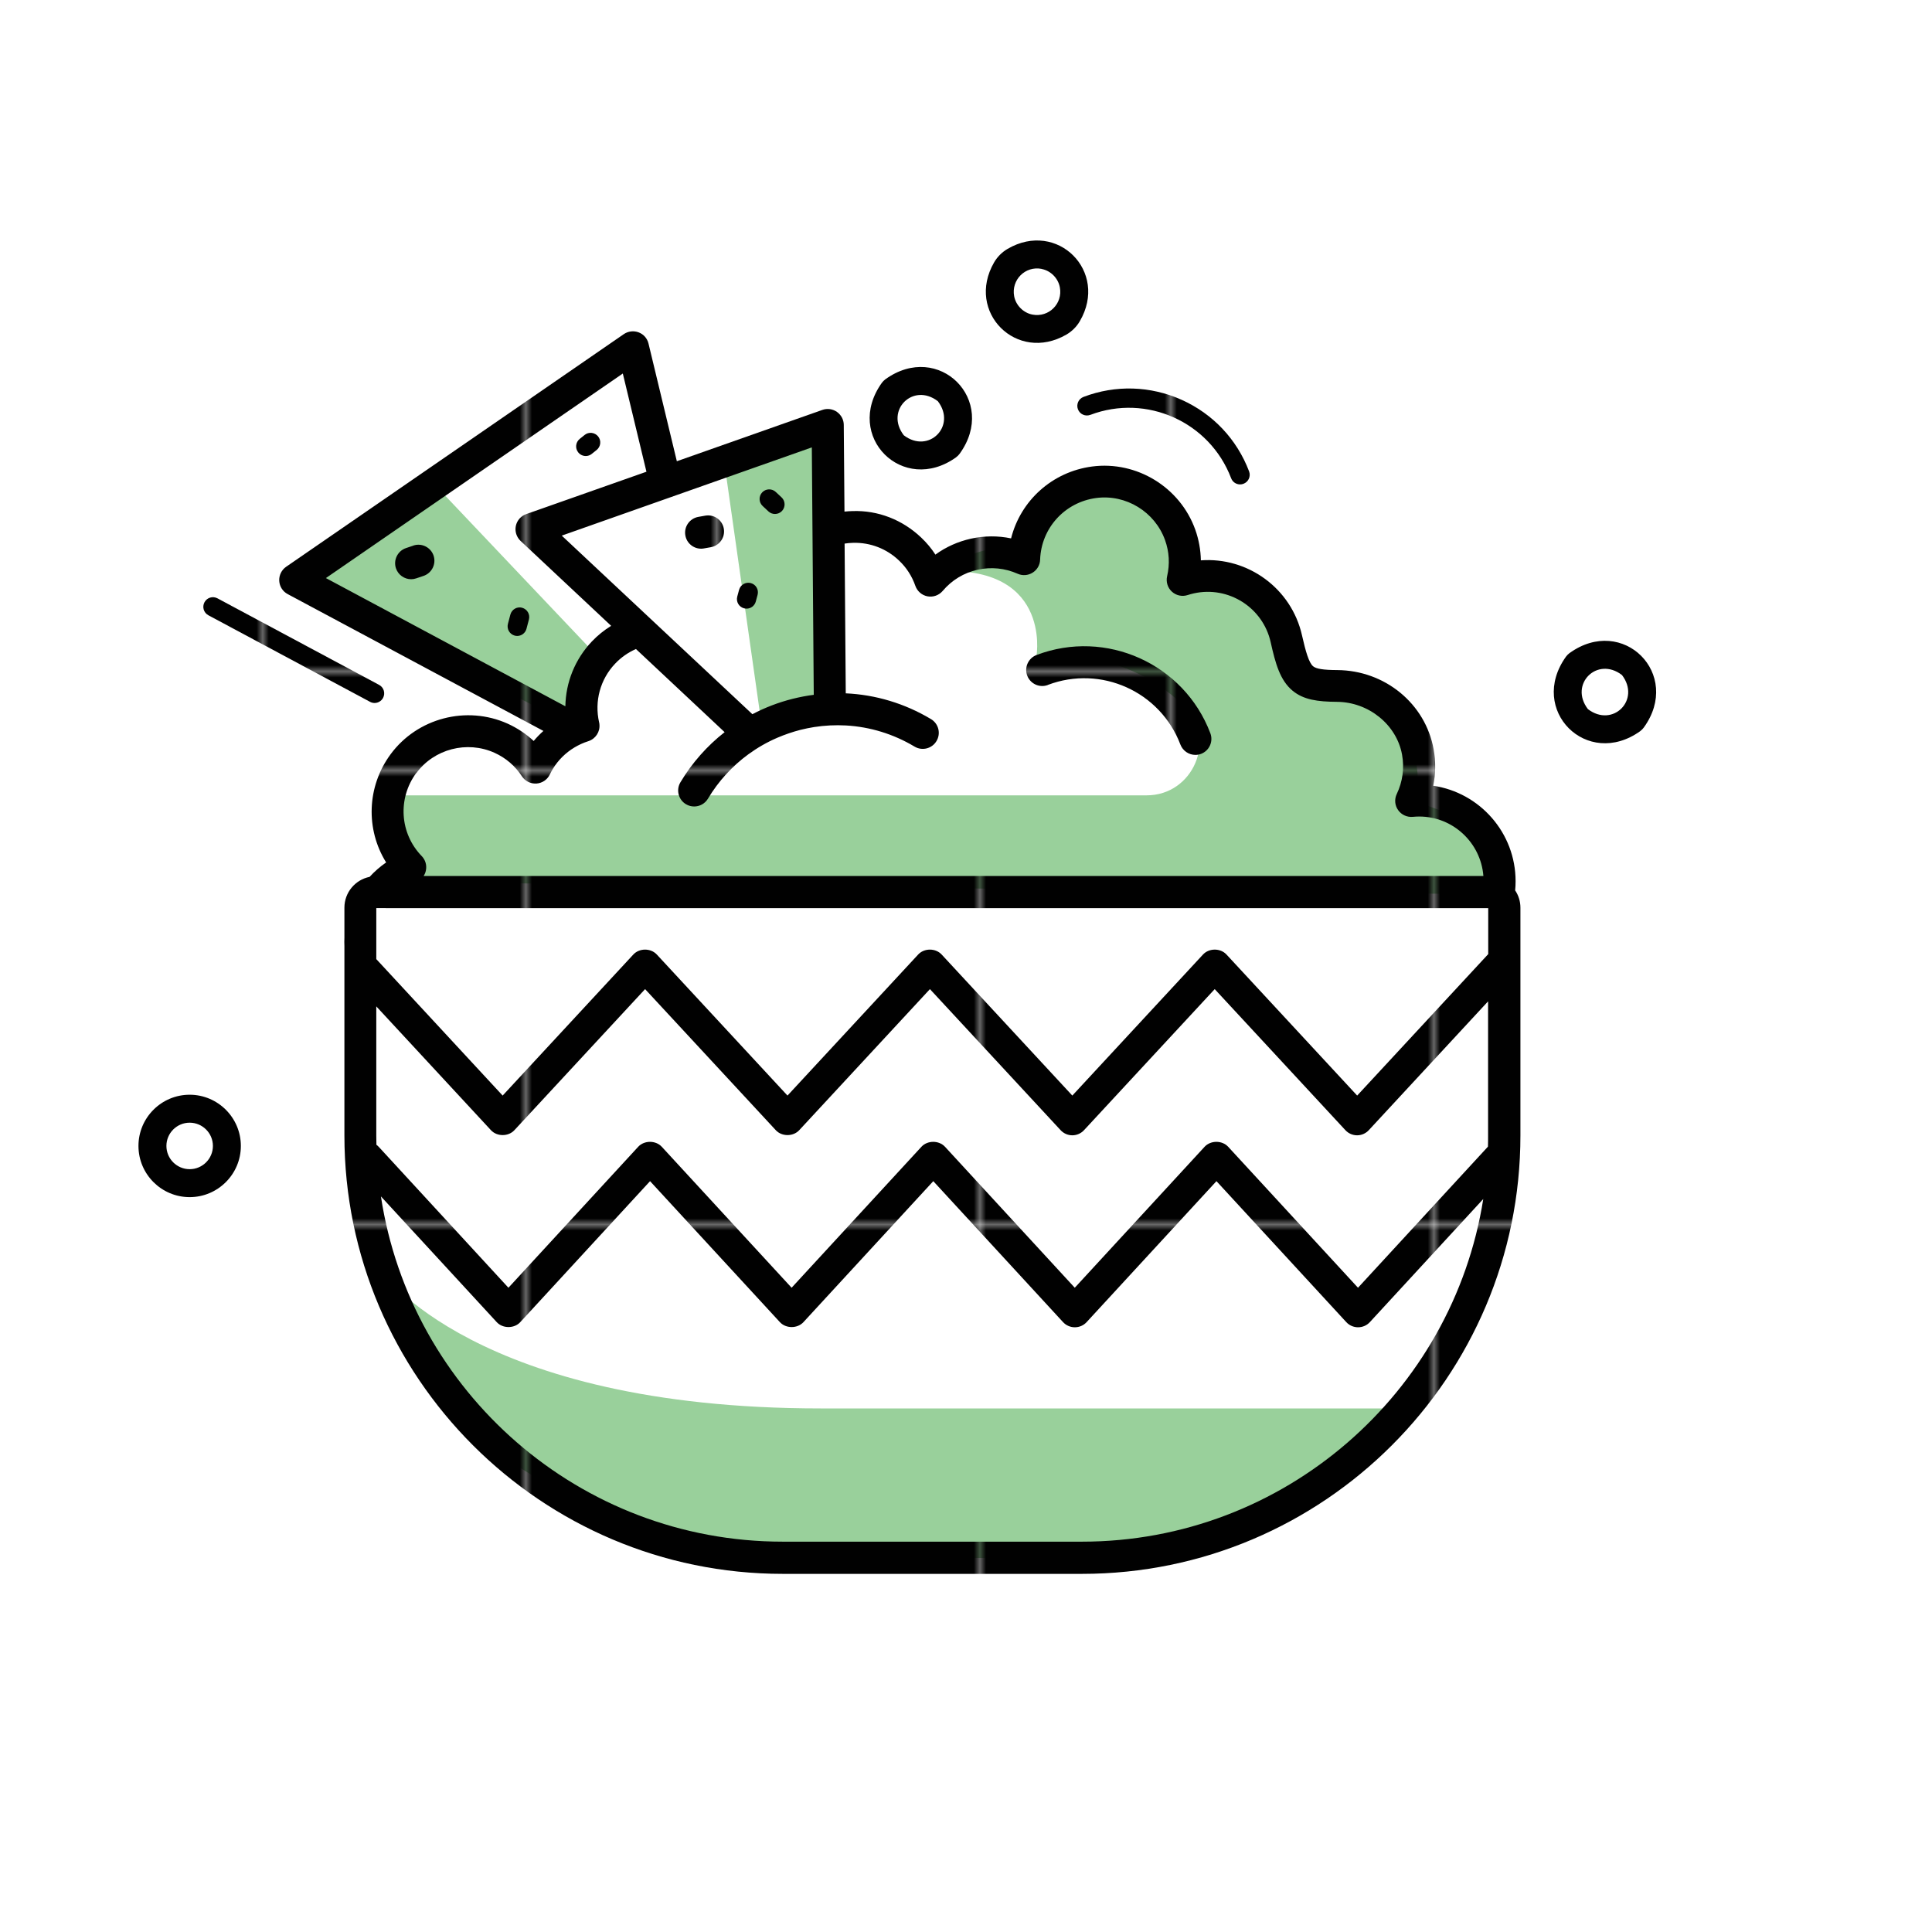 <?xml version="1.0" encoding="UTF-8"?>
<svg id="Layer_1" data-name="Layer 1" xmlns="http://www.w3.org/2000/svg" xmlns:xlink="http://www.w3.org/1999/xlink" viewBox="0 0 300 300">
  <defs>
    <style>
      .cls-1 {
        fill: none;
      }

      .cls-1, .cls-2, .cls-3, .cls-4, .cls-5, .cls-6, .cls-7, .cls-8, .cls-9, .cls-10, .cls-11, .cls-12, .cls-13, .cls-14 {
        stroke-width: 0px;
      }

      .cls-2 {
        fill: url(#New_Pattern_Swatch_3);
      }

      .cls-3 {
        fill: url(#New_Pattern_Swatch_3-10);
      }

      .cls-4 {
        fill: url(#New_Pattern_Swatch_3-4);
      }

      .cls-5 {
        fill: url(#New_Pattern_Swatch_3-2);
      }

      .cls-6 {
        fill: url(#New_Pattern_Swatch_3-3);
      }

      .cls-7 {
        fill: url(#New_Pattern_Swatch_3-8);
      }

      .cls-8 {
        fill: url(#New_Pattern_Swatch_3-6);
      }

      .cls-9 {
        fill: url(#New_Pattern_Swatch_3-9);
      }

      .cls-10 {
        fill: url(#New_Pattern_Swatch_3-7);
      }

      .cls-11 {
        fill: url(#New_Pattern_Swatch_3-5);
      }

      .cls-12 {
        fill: #99d09b;
      }

      .cls-13 {
        fill: #fff;
      }

      .cls-14 {
        fill: #010101;
      }
    </style>
    <pattern id="New_Pattern_Swatch_3" data-name="New Pattern Swatch 3" x="0" y="0" width="74.61" height="74.61" patternTransform="translate(-2455.88 190.61) scale(.94)" patternUnits="userSpaceOnUse" viewBox="0 0 74.61 74.61">
      <g>
        <rect class="cls-1" width="74.61" height="74.61"/>
        <rect class="cls-14" width="74.61" height="74.61"/>
      </g>
    </pattern>
    <pattern id="New_Pattern_Swatch_3-2" data-name="New Pattern Swatch 3" patternTransform="translate(-2496.75 175.23) scale(.94)" xlink:href="#New_Pattern_Swatch_3"/>
    <pattern id="New_Pattern_Swatch_3-3" data-name="New Pattern Swatch 3" patternTransform="translate(-2496.75 175.23) scale(.94)" xlink:href="#New_Pattern_Swatch_3"/>
    <pattern id="New_Pattern_Swatch_3-4" data-name="New Pattern Swatch 3" patternTransform="translate(-2496.75 175.23) scale(.94)" xlink:href="#New_Pattern_Swatch_3"/>
    <pattern id="New_Pattern_Swatch_3-5" data-name="New Pattern Swatch 3" patternTransform="translate(-2496.75 175.23) scale(.94)" xlink:href="#New_Pattern_Swatch_3"/>
    <pattern id="New_Pattern_Swatch_3-6" data-name="New Pattern Swatch 3" patternTransform="translate(-2496.75 175.23) scale(.94)" xlink:href="#New_Pattern_Swatch_3"/>
    <pattern id="New_Pattern_Swatch_3-7" data-name="New Pattern Swatch 3" patternTransform="translate(-2496.75 175.23) scale(.94)" xlink:href="#New_Pattern_Swatch_3"/>
    <pattern id="New_Pattern_Swatch_3-8" data-name="New Pattern Swatch 3" patternTransform="translate(-2496.75 175.23) scale(.94)" xlink:href="#New_Pattern_Swatch_3"/>
    <pattern id="New_Pattern_Swatch_3-9" data-name="New Pattern Swatch 3" patternTransform="translate(-2496.75 175.23) scale(.94)" xlink:href="#New_Pattern_Swatch_3"/>
    <pattern id="New_Pattern_Swatch_3-10" data-name="New Pattern Swatch 3" patternTransform="translate(-2496.75 175.23) scale(.94)" xlink:href="#New_Pattern_Swatch_3"/>
  </defs>
  <g>
    <path class="cls-13" d="m253.46,103.23c4.71,6.19-2.28,13.18-8.47,8.47-4.71-6.19,2.28-13.18,8.47-8.47Z"/>
    <path class="cls-14" d="m254.71,113.52c-8.28,5.94-17.49-3.25-11.55-11.55.15-.2.33-.39.53-.54,8.31-6.02,17.57,3.26,11.55,11.55-.15.2-.33.39-.53.53Zm-2.85-8.7c-3.85-2.96-8.25,1.43-5.29,5.29,3.85,2.95,8.24-1.43,5.29-5.29Z"/>
    <path class="cls-13" d="m147.22,60.72c4.71,6.19-2.28,13.18-8.47,8.47-4.71-6.19,2.28-13.18,8.47-8.47Z"/>
    <path class="cls-14" d="m148.48,71c-8.28,5.94-17.49-3.25-11.55-11.55.15-.2.33-.39.53-.54,8.31-6.02,17.57,3.26,11.55,11.55-.15.2-.33.39-.53.53Zm-2.85-8.7c-3.85-2.96-8.25,1.43-5.29,5.29,3.85,2.95,8.24-1.43,5.29-5.29"/>
    <circle class="cls-13" cx="29.45" cy="177.94" r="5.78"/>
    <path class="cls-14" d="m29.45,185.89c-4.38,0-7.95-3.56-7.95-7.95s3.57-7.95,7.95-7.95,7.95,3.57,7.95,7.95-3.57,7.95-7.95,7.95Zm0-11.56c-1.99,0-3.61,1.62-3.61,3.61s1.62,3.61,3.61,3.61,3.61-1.62,3.61-3.61-1.62-3.61-3.61-3.61Z"/>
    <ellipse class="cls-13" cx="161.03" cy="45.3" rx="5.94" ry="4.36" transform="translate(15.13 127.14) rotate(-45)"/>
    <path class="cls-14" d="m165.58,51.96c-7.7,4.45-15.67-3.5-11.22-11.21.5-.86,1.22-1.59,2.09-2.1,7.73-4.52,15.74,3.51,11.22,11.23-.5.86-1.23,1.58-2.09,2.08Zm-3.84-10.21c-2.54-.49-4.74,1.71-4.26,4.26.27,1.41,1.43,2.57,2.84,2.84,2.54.48,4.74-1.71,4.25-4.25-.27-1.41-1.42-2.57-2.84-2.84Z"/>
  </g>
  <g>
    <path class="cls-13" d="m97.96,54.9l-52.36,35.05,41.61,22.34-3.6,6.26s-10.77-9.96-19.21-1.33c-8.44,8.63-1.74,17.24-1.74,17.24l-6.7,6.58v38.29s-.97,53.73,61.72,62.6h50.96s44.34.6,59.99-41.96c0,0,6-16.73,6-26.12s-1.83-40.43-1.83-40.43c0,0-3.39-8.87-12.78-10.43,0,0,3.39-15.4-10.69-16.31-14.09-.91-3.87-15.07-21.24-16.72h-4.33s-.75-15.63-10.05-15.74-13.77,4.52-14.38,11c0,0-7.51-1.68-14.62,4.75,0,0-2.94-7.77-14.42-7.32l-2.61-15.4-24.26,6.73-5.48-19.04Z"/>
    <polygon class="cls-12" points="67.46 75.21 93.21 102.37 89.47 113.06 45.61 89.94 67.46 75.21"/>
    <polygon class="cls-12" points="112.42 71.45 117.95 110.36 128.74 109.16 127.7 67.21 112.42 71.45"/>
    <path class="cls-12" d="m60.14,123.5h117.92c7.21,0,10.97-8.77,5.84-13.83-4.68-4.61-11.91-8.47-22.94-7.96,0,0,2.35-14.51-16.2-12.92,0,0,8.68-5.11,14.59-3.59,0,0,4.59-11.59,14.38-9.21,9.79,2.38,9.95,12.8,9.95,12.8,0,0,12.36.54,17.05,13.58,4.7,13.04,11.98-1.48,18,12,0,0,1.96,4.71,1.3,8.61-.66,3.9,9.85.86,12.93,13.08v2.83l-172.83-1.95,1.21-1.19-1.21-12.25Z"/>
    <path class="cls-12" d="m59.15,197.34s14.56,21.36,68.29,21.36h90.63s-17.12,23.22-59.86,23.22-54.49.13-76.02-13.11c-21.53-13.24-23.05-31.47-23.05-31.47Z"/>
    <g>
      <path class="cls-2" d="m235.27,138.28c.05-.48.07-.96.07-1.45,0-7.52-5.57-13.76-12.79-14.82.38-1.85.41-3.77.06-5.67-1.27-7.08-7.57-12.25-14.97-12.29-2.14-.01-3.26-.19-3.74-.59-.66-.55-1.16-2.31-1.72-4.78-1.64-7.34-8.44-12.21-15.71-11.67-.03-1.62-.32-3.23-.87-4.77-2.36-6.59-9.1-10.71-16.02-9.8-6.21.82-11.11,5.31-12.58,11.16-2.06-.43-4.18-.41-6.26.05-2,.45-3.86,1.28-5.49,2.47-.62-.96-1.36-1.84-2.2-2.64-2.9-2.76-6.69-4.26-10.69-4.12-.41.01-.83.04-1.23.08l-.11-13.46c0-.8-.4-1.55-1.06-2.02-.66-.46-1.5-.58-2.26-.31l-22.6,7.97-4.4-18.27c-.19-.8-.76-1.45-1.53-1.74-.76-.29-1.62-.19-2.3.27l-52.44,36.13c-.71.49-1.12,1.32-1.07,2.19.05.87.54,1.64,1.31,2.05l39.71,21.25c-.54.48-1.05,1-1.51,1.56-1.19-1.11-2.55-2.01-4.04-2.69-6.39-2.87-14.02-.88-18.17,4.74-3.72,5.04-3.89,11.69-.7,16.81-.94.65-1.8,1.4-2.57,2.24-2.23.45-3.91,2.42-3.91,4.78v4.65c-.02.44-.02.88,0,1.32v29.4c0,37.54,30.54,68.08,68.08,68.08h46.45c37.54,0,68.08-30.54,68.08-68.08v-35.36c0-.98-.29-1.89-.79-2.65Zm-4.24,39.79l-20.16,21.89-20.16-21.89c-.94-1.02-2.72-1.02-3.66,0l-20.16,21.89-20.15-21.89c-.94-1.02-2.72-1.02-3.66,0l-20.16,21.89-20.16-21.89c-.94-1.02-2.72-1.02-3.66,0l-20.15,21.89-20.15-21.89c-.11-.12-.23-.22-.35-.31-.01-.49-.02-.97-.02-1.46v-20.03l17.8,19.22c.94,1.02,2.71,1.02,3.65,0l20.29-21.9,20.29,21.9c.94,1.02,2.71,1.02,3.65,0l20.29-21.9,20.29,21.9c.47.51,1.13.8,1.82.8s1.35-.29,1.82-.8l20.29-21.9,20.29,21.9c.47.51,1.13.8,1.82.8s1.35-.29,1.82-.8l18.52-20v20.81c0,.58,0,1.16-.02,1.74-.01.01-.02.02-.04.04Zm-171.14-37.05h171.2v7.15s-.04.04-.06.05l-20.29,21.9-20.29-21.9c-.94-1.02-2.71-1.02-3.65,0l-20.29,21.9-20.29-21.9c-.94-1.02-2.71-1.02-3.65,0l-20.29,21.9-20.29-21.9c-.94-1.02-2.71-1.02-3.65,0l-20.29,21.9-19.62-21.19v-7.92h1.45Zm66.17-71.55l.3,38.42c-1.09.14-2.19.35-3.27.62-2.2.55-4.3,1.36-6.26,2.39l-29.6-27.73,38.83-13.7Zm-75.45,20.29l46.1-31.76,3.67,15.25-18.67,6.58c-.82.29-1.43.98-1.61,1.83-.18.85.1,1.73.73,2.33l14.07,13.19c-1.09.67-2.09,1.48-2.99,2.42-2.62,2.76-4.06,6.35-4.12,10.07l-37.19-19.91Zm14.04,30.28c2.77-3.75,7.87-5.07,12.13-3.15,1.77.8,3.2,2.03,4.27,3.66.49.75,1.34,1.17,2.24,1.12.9-.06,1.69-.59,2.08-1.4.14-.29.3-.59.47-.87.84-1.38,2-2.52,3.37-3.34.67-.4,1.39-.73,2.15-.97,1.12-.36,1.83-1.45,1.72-2.59,0-.11-.02-.22-.05-.33-.75-3.29.18-6.7,2.5-9.13.92-.97,2.01-1.73,3.22-2.26l10.66,9.99,3.11,2.92c-2.71,2.12-5.04,4.74-6.86,7.78-.71,1.18-.32,2.71.86,3.41.4.24.84.35,1.27.35.85,0,1.67-.43,2.14-1.21,1.64-2.74,3.77-5.06,6.27-6.89,1.4-1.02,2.91-1.89,4.52-2.58,1.15-.49,2.34-.9,3.58-1.22.7-.18,1.4-.31,2.1-.43,1.66-.26,3.32-.34,4.97-.25,3.72.21,7.36,1.32,10.64,3.28,1.18.71,2.71.32,3.41-.86.71-1.18.32-2.71-.86-3.41-4.08-2.44-8.61-3.79-13.23-4l-.18-23.25c.43-.07.87-.11,1.32-.12,2.67-.07,5.21.91,7.14,2.76,1.15,1.09,2,2.41,2.53,3.93.3.84,1.02,1.46,1.89,1.62.88.16,1.77-.16,2.35-.84,1.42-1.68,3.3-2.82,5.43-3.29,2.09-.47,4.24-.25,6.21.62.76.34,1.63.27,2.33-.17.7-.44,1.14-1.19,1.16-2.02.17-4.9,3.83-8.92,8.71-9.57,4.62-.61,9.11,2.14,10.69,6.54.65,1.82.76,3.71.32,5.61-.2.87.08,1.79.74,2.39.66.61,1.6.81,2.45.53.31-.1.63-.19.95-.26,5.39-1.2,10.74,2.2,11.94,7.58.73,3.28,1.45,5.92,3.4,7.53,1.71,1.42,3.91,1.71,6.89,1.73,4.92.03,9.27,3.55,10.11,8.2.38,2.09.09,4.2-.82,6.11-.39.81-.31,1.77.21,2.5.51.73,1.38,1.13,2.28,1.05.32-.03.65-.05.99-.05,5.25,0,9.57,4.07,9.97,9.23H65.78c.17-.26.29-.54.35-.85.17-.81-.07-1.65-.65-2.24-3.41-3.52-3.76-8.95-.84-12.91Zm103.34,119.35h-46.45c-31.57,0-57.8-23.3-62.39-53.61l17.98,19.52c.94,1.02,2.72,1.02,3.66,0l20.15-21.89,20.16,21.89c.94,1.02,2.72,1.02,3.66,0l20.16-21.89,20.15,21.89c.47.51,1.13.8,1.83.8s1.36-.29,1.83-.8l20.16-21.89,20.16,21.89c.47.51,1.13.8,1.83.8s1.36-.29,1.83-.8l17.61-19.12c-4.76,30.11-30.9,53.21-62.33,53.21Z"/>
      <path class="cls-5" d="m162.72,106.35c8.23-3.12,17.45,1.03,20.57,9.26.38.99,1.32,1.61,2.33,1.61.29,0,.59-.05.88-.16,1.28-.49,1.93-1.92,1.44-3.21-4.09-10.79-16.2-16.24-26.99-12.14-1.28.49-1.93,1.92-1.44,3.21.49,1.28,1.92,1.93,3.21,1.44Z"/>
      <path class="cls-6" d="m169.31,64.42c8.73-3.31,18.54,1.1,21.86,9.84.23.6.79.96,1.39.96.18,0,.35-.03.53-.1.77-.29,1.16-1.15.87-1.92-1.89-4.98-5.6-8.92-10.46-11.11-4.86-2.18-10.27-2.35-15.25-.46-.77.29-1.16,1.15-.87,1.92.29.77,1.15,1.16,1.92.87Z"/>
      <path class="cls-4" d="m119.32,79.41c.29.27.65.4,1.02.4.4,0,.8-.16,1.09-.47.56-.6.53-1.55-.07-2.11l-.9-.84c-.6-.56-1.55-.53-2.11.07-.56.6-.53,1.55.07,2.11l.9.84Z"/>
      <path class="cls-11" d="m115.54,94.46c.13.03.26.05.38.05.66,0,1.26-.44,1.44-1.11l.28-1.04c.21-.8-.26-1.61-1.06-1.82-.79-.21-1.61.26-1.82,1.06l-.28,1.04c-.21.8.26,1.61,1.06,1.82Z"/>
      <path class="cls-8" d="m106.42,83.14c.21,1.21,1.26,2.06,2.45,2.06.14,0,.28-.01.43-.04l1.07-.19c1.35-.24,2.26-1.52,2.02-2.88-.23-1.35-1.52-2.26-2.88-2.02l-1.07.19c-1.35.24-2.26,1.52-2.02,2.88Z"/>
      <path class="cls-10" d="m90.96,70.81c.33,0,.66-.11.93-.33l.76-.61c.64-.52.75-1.45.23-2.1-.52-.64-1.46-.75-2.1-.23l-.76.61c-.64.52-.75,1.45-.23,2.1.3.37.73.56,1.17.56Z"/>
      <path class="cls-7" d="m81.08,94.37c-.8-.22-1.61.26-1.83,1.06l-.38,1.44c-.21.8.26,1.61,1.06,1.83.13.03.26.05.38.05.66,0,1.26-.44,1.44-1.11l.38-1.44c.21-.8-.26-1.61-1.06-1.83Z"/>
      <path class="cls-9" d="m64.19,84.72l-1.13.38c-1.3.43-2.01,1.84-1.58,3.14.35,1.04,1.32,1.7,2.36,1.7.26,0,.52-.04.78-.13l1.13-.38c1.3-.43,2.01-1.84,1.58-3.14-.43-1.3-1.84-2.01-3.14-1.58Z"/>
      <path class="cls-3" d="m58.16,109.16c.53,0,1.05-.29,1.32-.79.39-.73.12-1.63-.61-2.02l-25.1-13.44c-.73-.39-1.63-.12-2.02.61s-.12,1.63.61,2.02l25.1,13.44c.22.12.47.18.7.18Z"/>
    </g>
  </g>
</svg>